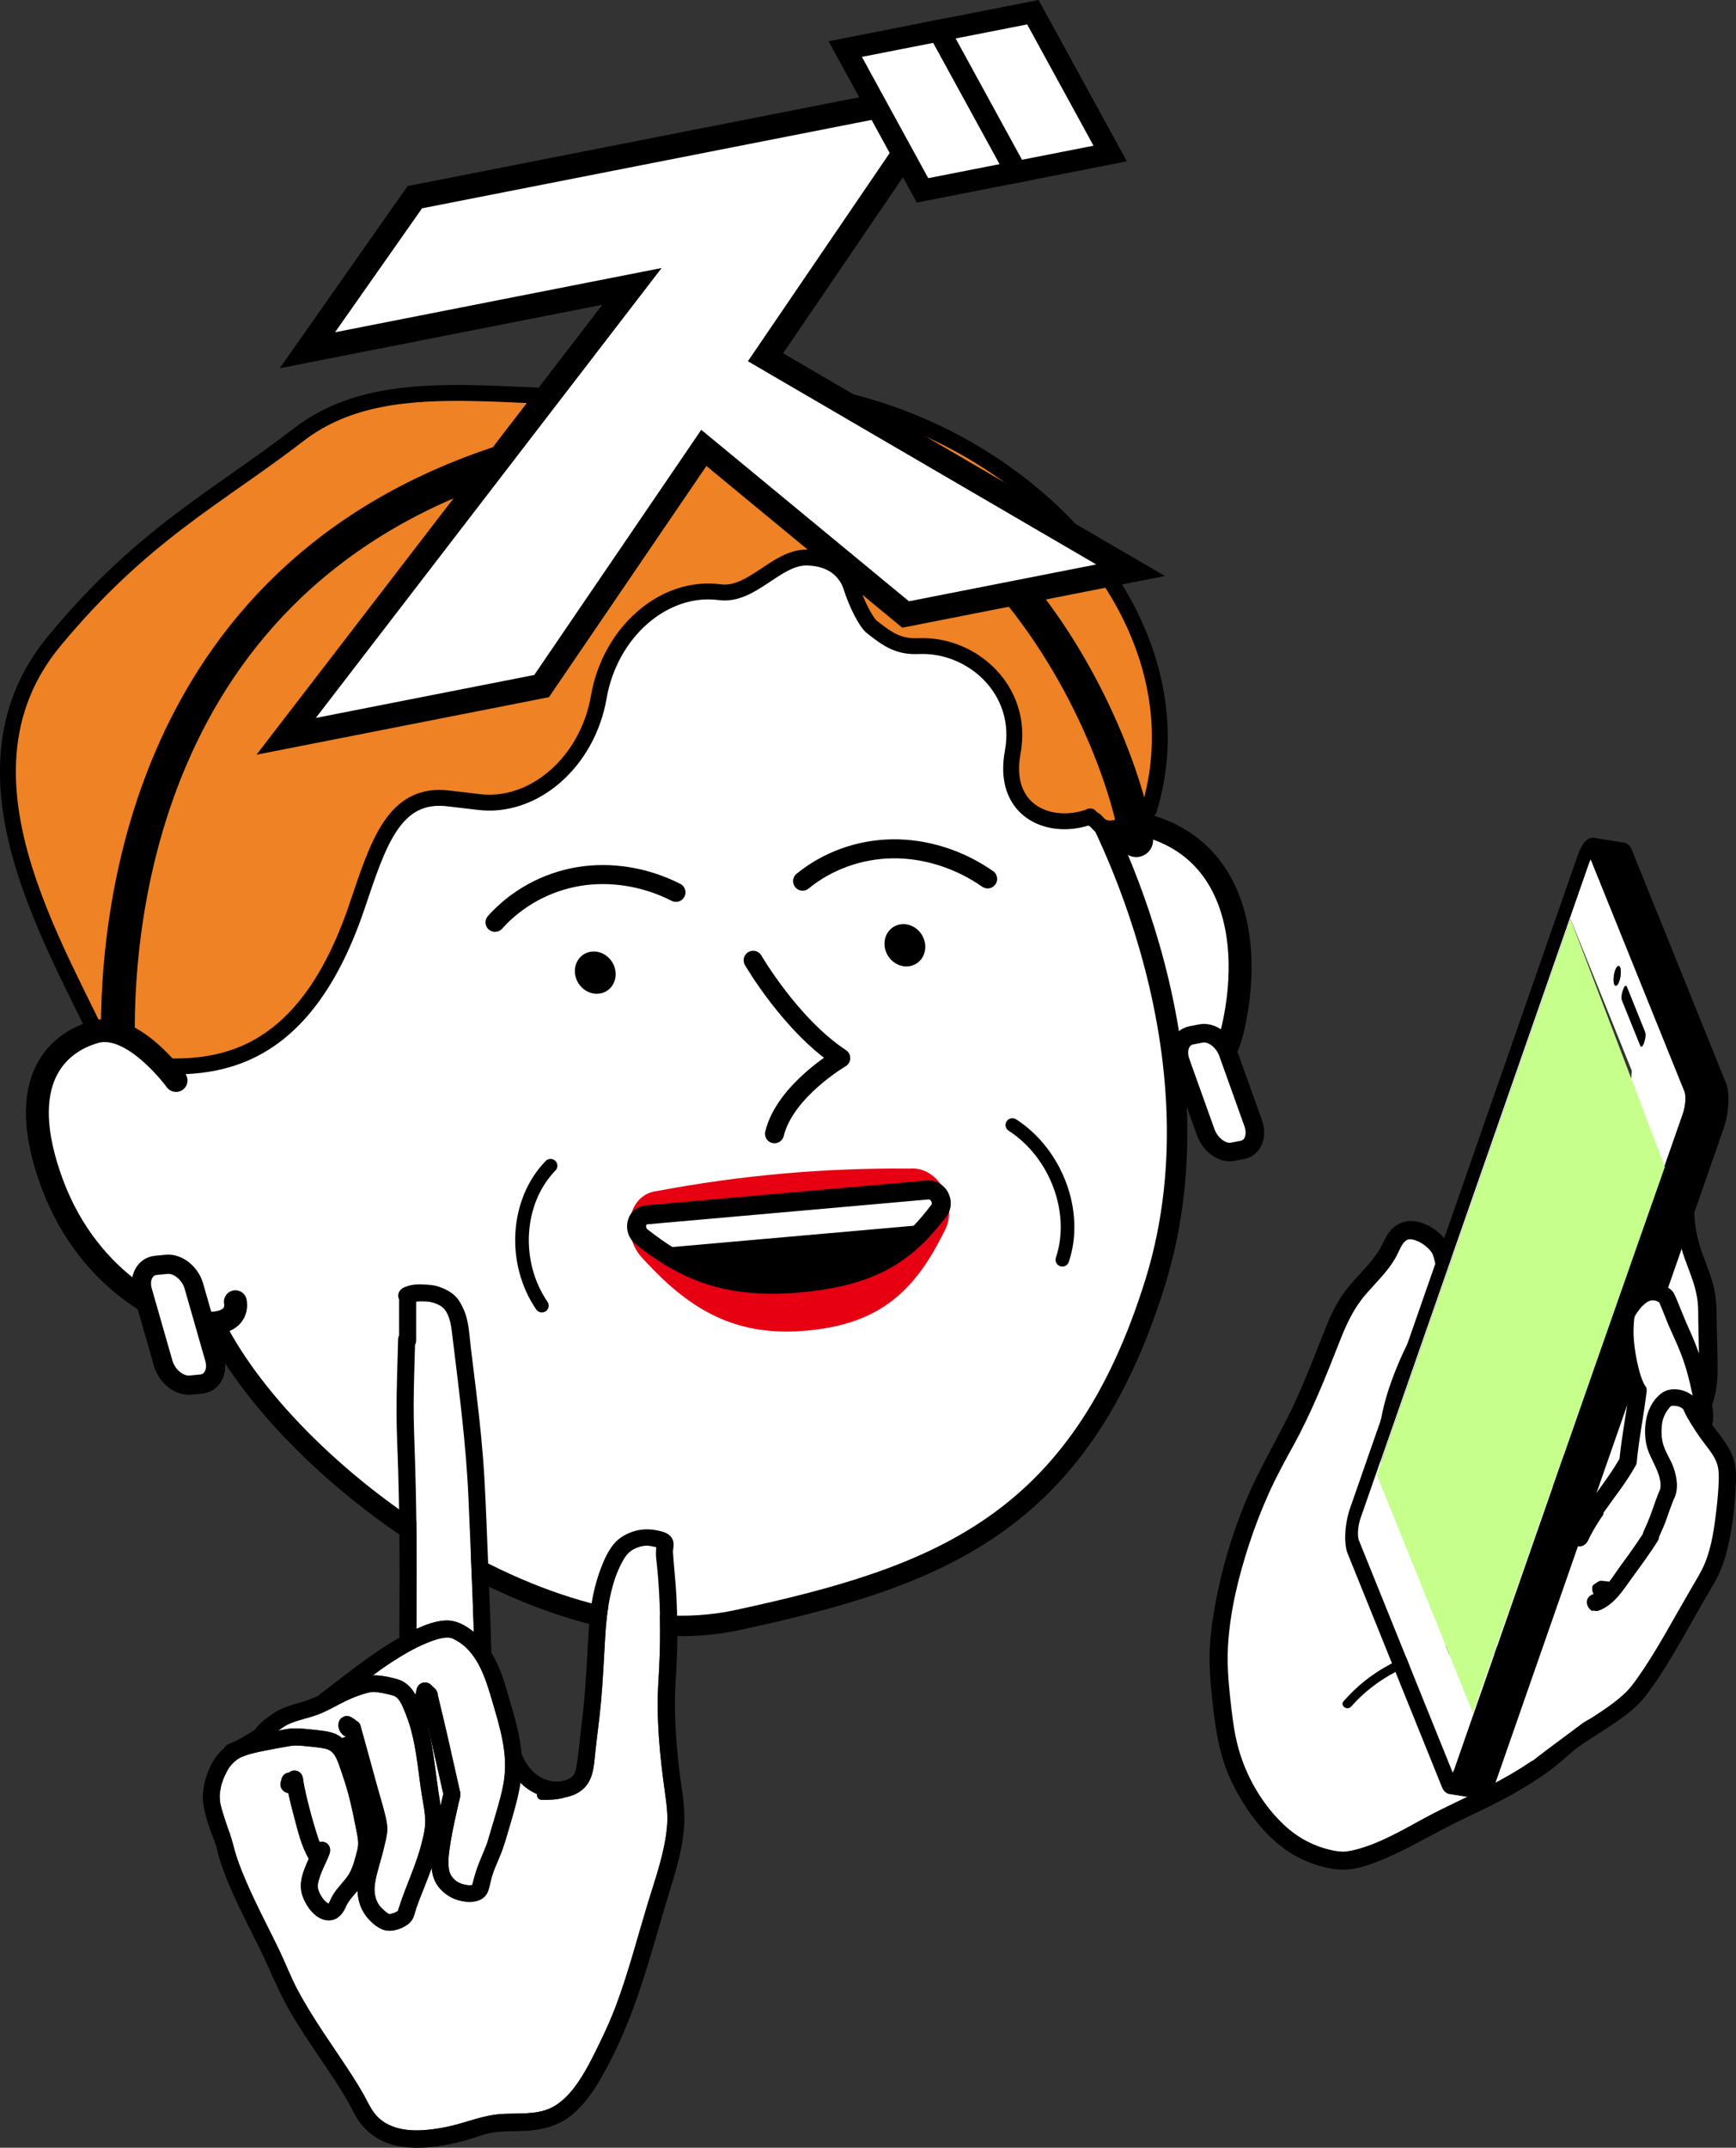 <?xml version="1.0" encoding="UTF-8"?>
<svg id="_レイヤー_2" data-name="レイヤー_2" xmlns="http://www.w3.org/2000/svg" width="254.61" height="314.86" viewBox="0 0 254.61 314.86">
  <rect x="0" y="0" width="254.61" height="314.86" fill="#333333" stroke="none"/>
  <defs>
    <style>
      .cls-1 {
        fill: #c7ff8c;
      }

      .cls-2 {
        fill: #e60012;
      }

      .cls-3 {
        stroke-width: 6.38px;
      }

      .cls-3, .cls-4, .cls-5, .cls-6, .cls-7, .cls-8, .cls-9, .cls-10, .cls-11, .cls-12, .cls-13, .cls-14, .cls-15 {
        stroke: #000;
      }

      .cls-3, .cls-4, .cls-8, .cls-11, .cls-12 {
        fill: none;
      }

      .cls-4 {
        stroke-width: 7.22px;
      }

      .cls-16, .cls-6, .cls-9, .cls-10, .cls-13, .cls-15 {
        fill: #fff;
      }

      .cls-5 {
        fill: #ee8225;
        stroke-width: 2.33px;
      }

      .cls-5, .cls-6, .cls-7, .cls-8, .cls-9, .cls-10, .cls-11, .cls-12, .cls-13, .cls-14, .cls-15 {
        stroke-linecap: round;
        stroke-linejoin: round;
      }

      .cls-6 {
        stroke-width: 3.36px;
      }

      .cls-7, .cls-12, .cls-15 {
        stroke-width: 2.79px;
      }

      .cls-8 {
        stroke-width: 2px;
      }

      .cls-9 {
        stroke-width: 3px;
      }

      .cls-10 {
        stroke-width: 2.82px;
      }

      .cls-11 {
        stroke-width: 4.96px;
      }

      .cls-17 {
        fill: #18475a;
      }

      .cls-13 {
        stroke-width: 2.72px;
      }

      .cls-14 {
        stroke-width: .3px;
      }
    </style>
  </defs>
  <g id="_本文" data-name="本文">
    <g>
      <g>
        <path class="cls-6" d="M167.44,149.7s10.29,15.03,13.45.79c3.16-14.24-.61-30.66-20.48-30.36"/>
        <path class="cls-9" d="M159.52,116.47s20.97,36,9.89,71.6c-11.08,35.6-32.04,43.12-61.32,49.45-29.27,6.33-69.23-24.13-77.93-46.28-8.7-22.15-9.89-54.19-9.89-54.19,0,0,20.44-35.09,33.36-45.83,12.92-10.74,44.57-22.61,60.39-17.86,7.81,2.34,23.51,5.36,32.83,15.43,9.56,10.33,12.66,27.69,12.66,27.69Z"/>
        <path class="cls-5" d="M20.6,156.12c9.26.68,23.42,1.37,31.74-23.19,3.12-9.21,5.43-16.94,13.57-15.86l4.17.49c8.14,1.08,16.09-5.8,17.74-15.37,1.66-9.57,9.6-16.45,17.74-15.37,4.7.63,8.31-5.14,12.74-5.08,4.45.06,6.06,2.75,6.55,4.32.77,2.46,2.17,5.19,3.04,5.87,2.22,1.73,3.82,2.93,6.81,2.79,7.88-.36,15.53,6.47,13.83,15.54-1.57,8.43,5.04,11.43,10.78,9.65,1.18-.36,0-.3,1.08.21.76.36.88,1.86,3.81,1.12l4.33-2.57c9.95-32.91-28.99-66.37-67.17-61.15-22.12,3.03-43.27-4.79-57.53,6.19-11.91,9.18-22.8,14.51-35.82,30.2-17.05,20.54,2.32,47.63,8.65,63.14,1.23-.31,2.56-1.05,3.93-.94Z"/>
        <path class="cls-11" d="M166.64,123.17c-1.44-12.11-22.01-71.66-83.07-58.13-61.07,13.53-66.67,66.95-66.27,87.9"/>
        <path class="cls-6" d="M25.82,158.4s-6.33-8.7-11.87-7.12-11.87,7.12-6.33,22.15c5.54,15.03,18.2,20.57,22.94,20.57,4.75,0,3.96-3.16,3.96-3.16"/>
        <path class="cls-10" d="M27.92,203.06l1.56-.15c1.64-.15,2.54-1.85,1.99-3.77l-3.03-10.58c-.55-1.92-2.34-3.36-3.99-3.21l-1.56.15c-1.64.15-2.54,1.85-1.99,3.77l3.03,10.58c.55,1.92,2.34,3.36,3.99,3.21Z"/>
        <path class="cls-13" d="M180.81,168.85l1.44-.28c1.52-.3,2.21-2.06,1.54-3.93l-3.68-10.28c-.67-1.86-2.45-3.15-3.97-2.85l-1.44.28c-1.52.3-2.21,2.06-1.54,3.93l3.68,10.28c.67,1.86,2.45,3.15,3.97,2.85Z"/>
        <path class="cls-12" d="M144.85,128.85c-4.15-2.9-9.11-4.47-13.94-4.41-4.83.06-9.53,1.74-13.2,4.74"/>
        <path d="M129.76,138.84c.26,1.71,1.79,2.97,3.42,2.83,1.63-.14,2.75-1.64,2.49-3.35-.26-1.71-1.79-2.97-3.42-2.83-1.63.14-2.75,1.64-2.49,3.35Z"/>
        <path class="cls-12" d="M72.6,135.22c3.18-3.55,7.54-5.93,12.27-6.72,4.73-.78,9.79.04,14.27,2.32"/>
        <path d="M84.35,142.85c.26,1.71,1.79,2.97,3.42,2.83,1.63-.14,2.75-1.64,2.49-3.35-.26-1.71-1.79-2.97-3.42-2.83-1.63.14-2.75,1.64-2.49,3.35Z"/>
        <path class="cls-12" d="M110.46,140.78s5.52,9.51,12.85,14.34c0,0-8.17,4.76-9.72,11.09"/>
        <path class="cls-8" d="M148.48,164.93c6.46,4.17,9.67,12.83,7.33,19.75"/>
        <path class="cls-8" d="M80.75,170.9c-5.05,5.18-5.61,14.18-1.28,20.51"/>
        <path class="cls-2" d="M92.71,177.58c.62-1.71,2-2.82,3.71-2.98,12.17-2.3,24.52-3.4,37.03-3.28,1.68-.15,3.35.68,4.46,2.21,1.4,1.94,1.71,4.69.74,6.7-.42.85-.84,1.65-1.27,2.43-4.41,8.01-9.95,11.61-19.15,12.42-8.77.77-15.41-1.83-22.19-8.72-.67-.68-1.33-1.37-2.01-2.12-1.56-1.76-2.11-4.5-1.33-6.66Z"/>
        <g>
          <path class="cls-7" d="M98.27,184.24l36.37-3.21c-3.87,3.9-8.68,6.28-17.46,7.06-8.2.72-13.79-.74-18.91-3.85Z"/>
          <path class="cls-15" d="M96.1,182.81c-.66-.47-1.32-.95-1.98-1.47-1.29-1.02-.85-3.11.68-3.24l41.27-3.65c1.52-.13,2.56,1.79,1.64,3.02-.48.63-.96,1.22-1.45,1.8-.52.62-1.06,1.21-1.61,1.77l-36.37,3.21c-.73-.44-1.46-.92-2.18-1.43Z"/>
        </g>
        <g>
          <g>
            <polygon class="cls-4" points="160.78 82.75 109.69 52.96 134.71 16.23 61.9 30.54 49.14 48.71 97.04 39.29 46.32 105.25 78.36 98.95 102.85 63.01 133.31 88.15 160.78 82.75"/>
            <polygon class="cls-16" points="160.78 82.75 109.69 52.96 134.71 16.23 61.9 30.54 49.14 48.71 97.04 39.29 46.32 105.25 78.36 98.95 102.85 63.01 133.31 88.15 160.78 82.75"/>
          </g>
          <g>
            <polygon class="cls-3" points="146.63 24.06 136.14 26.12 126.41 8.34 136.89 6.28 146.63 24.06"/>
            <polygon class="cls-16" points="146.63 24.06 136.14 26.12 126.41 8.34 136.89 6.28 146.63 24.06"/>
          </g>
          <g>
            <polygon class="cls-3" points="160.38 21.36 149.89 23.42 140.16 5.64 150.65 3.58 160.38 21.36"/>
            <polygon class="cls-16" points="160.38 21.36 149.89 23.42 140.16 5.64 150.65 3.58 160.38 21.36"/>
          </g>
        </g>
      </g>
      <g>
        <g>
          <g>
            <path class="cls-16" d="M252.05,217.23c.03-.92.05-1.84-.26-2.72-.31-.91-.9-1.71-1.49-2.47-.58-.75-1.14-1.51-1.66-2.31-.5-.78-1.01-1.56-1.44-2.39-.09-.18-.17-.36-.25-.55-.02-.05-.04-.1-.07-.16-.02-.03-.07-.1-.1-.12-.02-.02-.03-.03-.04-.04-.02-.01-.03-.02-.05-.03-.05-.04-.11-.07-.17-.11-.03-.02-.14-.07-.16-.08-.1-.04-.2-.08-.31-.11-.23-.07-.61-.1-.86-.06-.01,0-.01,0-.02,0,0,0,0,0-.04,0-.02,0-.03.01-.05.02-.16.13-.15.13-.28.28-.57.72-.94,1.44-1.06,2.36-.14,1.05-.1,2.14.22,3.15.35,1.11,1.06,2.08,1.45,3.19.52,1.49.81,3.18.08,4.66-.01.02-.03.04-.04.07-.34.85-.65,1.71-.95,2.58-.33.98-.75,1.92-1.18,2.86-.01.22-.08.44-.2.63-1.18,1.89-2.51,3.66-3.81,5.46-1.34,1.84-2.55,3.83-4.75,4.73-1.42.58-2.45-1.58-1.02-2.16.14-.06.27-.12.39-.18,0,0-.02-.01-.02-.02-.21-.23-.29-.55-.28-.86,0-.17.05-.32.14-.46.06-.15.16-.27.28-.37.12-.11.25-.18.4-.21.14-.06.3-.08.46-.06.37.04.73.08,1.1.12.54-.7,1.02-1.45,1.53-2.16,1.17-1.6,2.34-3.19,3.4-4.86.01-.1.03-.19.07-.28.45-.98.89-1.96,1.23-2.98.35-1.05.73-2.08,1.15-3.1.02-.04.04-.07.05-.1,0-.03.02-.06.03-.09,0-.01.05-.27.05-.34.01-.15.01-.3,0-.45,0-.04,0-.1-.01-.13-.02-.1-.03-.2-.04-.29-.04-.21-.08-.43-.14-.63-.12-.46-.31-.91-.52-1.36-.52-1.15-1.15-2.18-1.39-3.45-.22-1.17-.22-2.41,0-3.58.21-1.14.71-2.22,1.46-3.11.72-.86,1.51-1.29,2.65-1.29.94,0,1.94.34,2.68.94-.03-.12-.05-.24-.08-.35-.33-1.53-.69-3.05-1.19-4.54-.54-1.59-1.23-3.11-1.92-4.64-.62-1.36-1.1-2.78-1.72-4.14-.21-.13-.42-.24-.6-.28,0,0-.28-.03-.39-.03,0,0,0,0-.01,0,0,0-.01,0-.03,0-.08.01-.15.03-.23.04-.01,0-.08.02-.12.03-.04.02-.12.05-.13.06-.07.04-.14.07-.21.1-.02,0-.12.07-.15.09-.13.09-.45.37-.63.54-.22.22-.62.75-.9,1.17-.02.04-.1.16-.14.22-.01.03-.03.07-.03.08-.03.09-.05.17-.08.26,0,.02,0,.02-.01.04,0,0,0,.02,0,.03-.12,1.07-.14,2.17-.06,3.13.12,1.34.33,2.68.65,3.99.24.96.47,1.79.95,2.68.13.13.21.3.26.5,0,0,0,.02,0,.03,0,.04.02.08.02.12.01.12,0,.24-.02.36-.4,3.43-1.12,6.83-1.44,10.27-.02.23-.1.41-.2.57,0,.01,0,.02-.02.03-2.09,3.76-5.21,6.89-7.03,10.8-.27.59-.87.96-1.53.72-.57-.2-1-.94-.72-1.53,1.87-4.01,4.96-7.23,7.14-11.05.33-3.28.99-6.52,1.38-9.79-.16-.3-.31-.61-.44-.93-2.44,4.85-5.85,9.14-8.53,13.86-.02.04-.06.08-.09.12-.06.13-.15.24-.26.33-.12.11-.25.18-.4.21-.14.06-.3.08-.46.06-.42,0-.84,0-1.25,0-.22-.02-.42-.09-.6-.21-.08-.07-.15-.14-.23-.21-.13-.16-.22-.34-.26-.55,0-.1-.01-.21-.02-.31,0-.17.05-.32.14-.46.06-.15.16-.27.28-.37.12-.11.25-.18.4-.21.14-.06.3-.08.46-.06.16,0,.33,0,.49,0,2.96-5.13,6.81-9.77,9.12-15.27.06-.15.15-.28.25-.39-.22-1.13-.38-2.28-.45-3.42-.07-1.12-.12-2.27.1-3.38.21-1.05.75-1.9,1.44-2.7.23-.26.47-.52.74-.76,0,0,0-.02,0-.03-.17-1.81-.67-3.55-.74-5.37-.04-.99.08-2.01.32-2.99-.08-.7-.18-1.4-.35-2.08-.06-.26-.14-.51-.22-.76-.02-.06-.04-.11-.06-.17-.04-.11-.07-.22-.11-.33-.47-1.41-.74-2.84-.91-4.3-.03-.01-.05-.02-.08-.03-.09-.03-.18-.07-.28-.1-.04-.01-.22-.06-.26-.07-.19-.03-.38-.05-.58-.06-.05,0-.1,0-.15,0-.01,0-.02,0-.03,0-.1.01-.2.03-.3.05-.03,0-.24.06-.28.07-.1.03-.19.07-.29.11-.12.05-.24.12-.35.18-.12.07-.13.08-.04.03-.07.05-.13.1-.2.15-.52.4-.85.8-1.22,1.37-2.03,3.08-1.23,6.85-1.2,10.32,0,.1-.02.19-.04.27,0,.05,0,.11,0,.16-.39,3.35-1.15,6.62-1.85,9.91,0,.02-.01.05-.02.07.03.19.02.39-.05.58-2.09,4.97-5.38,9.32-7.7,14.18-.17.35-.45.63-.8.74-.11.17-.27.32-.51.43-2.53,1.14-4.73,2.95-6.78,4.78-.99.89-1.89,1.95-2.95,2.75-1.02.77-2.48,1.53-3.77.97-.28-.12-.51-.33-.65-.58-.02,0-.05-.01-.07-.02-1.46-.75-2.64-1.77-3.45-3.21-1.61-2.83-1.27-6.38-.61-9.43.65-3.01,1.77-5.9,3.03-8.7,1.86-4.11,5.55-7.85,4.79-12.7-.08-.54-.2-1.09-.38-1.61-.14-.41-.22-.52-.48-.83-.5-.6-1.21-1.12-1.9-1.4-.23-.1-.46-.18-.7-.24-.02,0-.03,0-.04-.01-.02,0-.05,0-.08,0-.08-.01-.16-.02-.24-.03-.22-.01-.47,0-.75.19-.69.47-1.07,1.59-1.47,2.34-1.18,2.22-3.06,3.9-4.66,5.8-1.73,2.05-2.78,4.43-3.75,6.91-2.02,5.14-4.06,10.27-6.73,15.11-1.28,2.32-2.54,4.63-3.62,7.05-1.08,2.41-2.03,4.87-2.85,7.37-1.59,4.84-2.85,9.97-3.12,15.07-.13,2.5.05,5.01.32,7.49.26,2.38.52,4.78,1.12,7.1,1.14,4.4,3.6,8.7,6.95,11.79,1.65,1.53,3.6,2.67,5.76,3.32.87.26,1.81.49,2.72.52.12,0,.23,0,.35,0,0,0,0,0,.02,0,.01,0,.02,0,.04,0,.16-.02.33-.03.49-.06.37-.05.73-.13,1.09-.22,3.43-.85,6.88-2.86,10.07-4.59,3.1-1.69,6.33-3.09,9.46-4.7,2.01-1.03,3.98-2.13,5.86-3.39,1.03-.69,2.03-1.42,2.99-2.21.76-.62,5.01-3.81,6.41-4.72,1.64-1.07,3.3-2.17,4.73-3.52.68-.64,1.17-1.31,1.77-2.15.68-.95,1.33-1.93,1.95-2.93,1.41-2.24,2.71-4.55,4.02-6.85.66-1.16,1.32-2.33,2-3.48.7-1.21,1.45-2.38,1.98-3.68,1.01-2.49,1.35-5.15,1.67-7.8.16-1.35.28-2.7.33-4.06ZM220.62,242.87c-1.78-.4-3.63-.56-5.45-.52-6.4.15-12.77,3.01-17.01,7.83-.56.64-1.65-.12-1.09-.77,1.29-1.47,2.73-2.78,4.34-3.89,5.69-3.93,12.9-5.43,19.66-3.91.83.19.38,1.44-.45,1.25Z"/>
            <path class="cls-16" d="M241.75,188.31c.07-.01.14-.03.22-.04.72-.08,1.45.05,2.1.37.48.24,1.01.5,1.28.99.2.36.35.76.51,1.13.6,1.43,1.15,2.88,1.8,4.29.65,1.42,1.21,2.87,1.69,4.35-.03-1.87-.08-3.74-.12-5.61-.02-.98.02-1.96-.09-2.94-.1-.88-.29-1.75-.55-2.6-.53-1.76-1.3-3.43-1.81-5.19-.48-1.65-.74-3.34-.81-5.05-.29-.1-.63-.15-.98-.17-.44-.02-1.01.08-1.41.26-1.02.45-1.48,1.41-1.88,2.55-.46,1.32-.66,2.71-.52,4.1.12,1.2.4,2.37.57,3.56Z"/>
            <path class="cls-16" d="M245.09,206.11c-.07.04-.12.1,0,0h0Z"/>
            <path class="cls-14" d="M254.4,218.33c.06-1.13.13-2.29-.05-3.41-.2-1.26-.76-2.34-1.46-3.39-.52-.79-1.14-1.51-1.69-2.28-.09-.12-.17-.24-.24-.35.02-.06.04-.13.05-.19.18-.87.1-1.8-.06-2.71.59-1.67.81-3.41.81-5.18,0-1.96-.05-3.92-.11-5.88-.06-1.99.05-4.01-.39-5.97-.41-1.82-1.15-3.53-1.77-5.28-.72-2.03-1.16-4.2-1.15-6.36,0-.57-.33-1.09-.86-1.24-1.31-.69-2.86-.81-4.28-.37-.96.3-1.69.81-2.27,1.47,0,0,0,0-.01,0-.03-.04-.06-.08-.09-.13-.03-.06-.07-.12-.1-.18-.07-.14-.16-.26-.28-.37-.21-.72-.38-1.44-.49-2.18-.1-.61-.1-1.27-.23-1.87-.15-.66-.73-.92-1.29-1.18-1.42-.64-3.14-.65-4.52.1-1.94,1.05-3.28,3.21-3.86,5.29-.78,2.82-.3,5.73-.27,8.6,0,.06,0,.12.02.18-.03.08-.05.17-.06.26-.39,3.37-1.14,6.61-1.85,9.91-.01.06-.01.13-.01.19-.96,2.25-2.19,4.35-3.45,6.44-1.44,2.4-2.84,4.81-4.06,7.32-.07.02-.13.04-.2.07-2.42,1.1-4.59,2.76-6.59,4.49-1.02.88-2,1.8-2.95,2.75-.34.33-.69.65-1.1.89-.19.11-.45.24-.63.29-.01,0-.35.05-.23.05-.05,0-.07,0-.08,0,0,0-.01-.02-.09-.05-.02-.01-.05-.01-.07-.02-.14-.24-.37-.44-.64-.59.16.08-.26-.16-.34-.2-.16-.1-.32-.21-.47-.32-.13-.1-.26-.21-.39-.32-.03-.03-.07-.07-.09-.08-.08-.09-.17-.18-.25-.27-.1-.12-.2-.24-.3-.37-.05-.07-.1-.14-.15-.21,0-.01-.01-.02-.02-.03,0,0,0-.01-.01-.02-.19-.32-.35-.64-.49-.99-.03-.08-.06-.16-.09-.25,0-.02-.02-.06-.03-.1-.05-.16-.09-.32-.13-.49-.08-.36-.15-.72-.19-1.08-.02-.19-.04-.37-.05-.56,0-.03,0-.04,0-.05,0-.02,0-.05,0-.09,0-.08,0-.15,0-.23,0-.43,0-.87.04-1.3.23-3.21,1.28-6.28,2.56-9.37.72-1.74,1.53-3.38,2.51-4.99,1.39-2.3,2.7-4.56,3.19-7.23.39-2.14.23-4.88-1-6.74-1.05-1.59-3.14-2.96-5.09-3.01-1.22-.03-2.26.5-3.03,1.44-.71.86-1.07,1.96-1.66,2.89-1.38,2.18-3.39,3.86-4.93,5.91-1.7,2.27-2.7,4.97-3.72,7.58-1.05,2.68-2.12,5.36-3.3,7.99-2.28,5.09-5.27,9.79-7.43,14.94-2.13,5.1-3.71,10.43-4.66,15.87-.45,2.58-.77,5.17-.72,7.78.04,2.62.31,5.24.64,7.84.32,2.5.75,4.93,1.57,7.32.78,2.24,1.89,4.33,3.2,6.3,1.47,2.2,3.24,4.25,5.38,5.83,1.97,1.46,4.23,2.42,6.62,2.9,1.78.36,3.42.23,5.15-.31,1.94-.6,3.79-1.43,5.6-2.33,3.17-1.58,6.23-3.36,9.45-4.87,4.26-1.99,8.47-4.13,12.25-6.95,1.56-1.16,2.9-2.57,4.5-3.66,1.62-1.1,3.3-2.1,4.91-3.21,1.65-1.14,3.28-2.38,4.5-3.99,1.53-2.01,2.87-4.16,4.15-6.33,1.41-2.38,2.75-4.81,4.13-7.21.77-1.34,1.61-2.64,2.28-4.04.6-1.24,1.03-2.55,1.34-3.88.66-2.81,1.02-5.76,1.18-8.64ZM243.58,178.11c.41-.18.97-.28,1.41-.26.35.01.69.07.98.17.07,1.71.33,3.4.81,5.05.51,1.76,1.28,3.44,1.81,5.19.26.85.45,1.72.55,2.6.11.97.06,1.96.09,2.94.04,1.87.09,3.74.12,5.61-.48-1.48-1.04-2.93-1.69-4.35-.65-1.42-1.2-2.86-1.8-4.29-.16-.38-.31-.77-.51-1.13-.27-.49-.8-.76-1.28-.99-.66-.32-1.38-.44-2.1-.37-.07,0-.15.03-.22.04-.17-1.19-.45-2.36-.57-3.56-.14-1.39.06-2.78.52-4.1.4-1.14.86-2.1,1.88-2.55ZM250.05,229.1c-.53,1.3-1.28,2.47-1.98,3.68-.67,1.16-1.34,2.32-2,3.48-1.31,2.3-2.61,4.61-4.02,6.85-.62.99-1.27,1.97-1.95,2.93-.6.84-1.1,1.51-1.77,2.15-1.43,1.35-3.09,2.45-4.73,3.52-1.4.91-.37.2-1.68,1.24-.77.61-5.57,4.12-6.33,4.75-.96.78-.36.25-1.39.94-1.87,1.26-3.85,2.37-5.86,3.39-3.14,1.61-6.36,3.01-9.46,4.7-3.19,1.74-6.64,3.74-10.07,4.59-.36.09-.73.17-1.09.22-.16.02-.32.04-.49.06-.02,0-.02,0-.04,0,0,0,0,0-.02,0-.12,0-.23,0-.35,0-.92-.03-1.85-.26-2.72-.52-2.16-.65-4.1-1.79-5.76-3.32-3.34-3.09-5.81-7.39-6.95-11.79-.6-2.32-.86-4.72-1.12-7.1-.27-2.49-.46-4.99-.32-7.49.28-5.1,1.53-10.23,3.12-15.07.82-2.5,1.77-4.96,2.85-7.37,1.08-2.42,2.34-4.73,3.62-7.05,2.67-4.85,4.71-9.97,6.73-15.11.97-2.48,2.02-4.86,3.75-6.91,1.6-1.9,3.48-3.58,4.66-5.8.4-.75.78-1.87,1.47-2.34.28-.19.53-.21.75-.19.08,0,.16.02.24.03.04,0,.06,0,.08,0,0,0,.02,0,.04.01.24.06.47.14.7.24.69.29,1.4.81,1.9,1.4.26.31.34.42.48.83.18.52.3,1.07.38,1.61.76,4.85-2.93,8.59-4.79,12.7-1.27,2.8-2.38,5.69-3.03,8.7-.66,3.05-1,6.6.61,9.43.82,1.43,1.99,2.46,3.45,3.21.02.01.05.01.07.02.14.25.36.46.65.58,1.29.56,2.75-.2,3.77-.97,1.06-.8,1.96-1.86,2.95-2.75,2.05-1.84,4.26-3.64,6.78-4.78.24-.11.4-.26.51-.43.34-.11.63-.38.8-.74,2.32-4.86,5.61-9.21,7.7-14.18.08-.19.09-.39.05-.58,0-.02.01-.05.02-.07.7-3.29,1.46-6.56,1.85-9.91,0-.06,0-.11,0-.16.03-.09.04-.18.04-.27-.03-3.47-.83-7.23,1.2-10.32.37-.56.7-.97,1.22-1.37.06-.05.13-.1.2-.15-.09.05-.08.05.04-.03.11-.07.23-.13.35-.18.09-.04.19-.08.29-.11.04,0,.25-.06.28-.07.1-.02.2-.03.3-.05.02,0,.02,0,.03,0,.05,0,.1,0,.15,0,.19.01.39.03.58.06.04.01.23.06.26.07.09.03.18.06.28.1.03.01.05.02.08.03.17,1.47.44,2.89.91,4.3.04.11.07.22.11.33.02.06.04.11.06.17.08.25.15.51.22.76.17.68.27,1.38.35,2.08-.24.98-.35,2-.32,2.99.07,1.82.56,3.57.74,5.37,0,0,0,.02,0,.03-.26.24-.51.49-.74.76-.69.8-1.24,1.65-1.44,2.7-.22,1.11-.17,2.26-.1,3.38.07,1.15.23,2.29.45,3.42-.1.11-.19.24-.25.39-2.3,5.5-6.15,10.13-9.12,15.27-.16,0-.33,0-.49,0-.16-.02-.31,0-.46.06-.15.04-.29.11-.4.21-.13.1-.22.22-.28.37-.09.14-.13.29-.14.46,0,.1.01.21.02.31.04.21.13.39.26.55.08.07.15.14.23.21.18.13.38.2.6.21.42,0,.84,0,1.25,0,.16.02.31,0,.46-.06.15-.04.29-.11.4-.21.12-.09.2-.2.26-.33.03-.04.06-.07.09-.12,2.69-4.72,6.09-9.02,8.53-13.86.13.32.27.63.44.93-.4,3.27-1.06,6.51-1.38,9.79-2.19,3.82-5.27,7.04-7.14,11.05-.27.59.15,1.33.72,1.53.66.24,1.26-.13,1.53-.72,1.83-3.91,4.95-7.04,7.03-10.8,0-.01,0-.02.02-.03.1-.15.18-.34.2-.57.32-3.44,1.03-6.84,1.44-10.27.03-.12.03-.24.02-.36,0-.04-.01-.08-.02-.12,0,0,0-.02,0-.03-.04-.2-.13-.37-.26-.5-.48-.89-.71-1.72-.95-2.68-.32-1.31-.54-2.65-.65-3.99-.08-.96-.07-2.06.06-3.13,0-.02,0-.02,0-.03,0-.01,0-.02.01-.04.03-.09.05-.17.08-.26,0-.02.02-.05.03-.08.04-.07.11-.19.14-.22.28-.43.68-.95.9-1.17.17-.17.5-.45.63-.54.02-.01.13-.08.15-.09.07-.03.14-.07.21-.1.01,0,.09-.04.13-.06.04-.01.11-.03.12-.03.08-.01.15-.03.23-.04.01,0,.02,0,.03,0,0,0,0,0,.01,0,.11,0,.4.04.39.03.17.04.39.15.6.28.61,1.36,1.09,2.78,1.72,4.14.7,1.53,1.39,3.04,1.92,4.64.5,1.48.87,3.01,1.19,4.54.02.11.05.23.08.35-.74-.6-1.74-.94-2.68-.94-1.13,0-1.93.43-2.65,1.29-.75.9-1.25,1.97-1.46,3.11-.22,1.17-.22,2.41,0,3.58.24,1.26.87,2.29,1.39,3.45.2.45.39.9.52,1.36.06.21.1.42.14.63.02.1.03.2.04.29,0,.02,0,.09.01.13,0,.15,0,.3,0,.45,0,.07-.06.33-.05.34,0,.03-.02.06-.03.09-.02.04-.04.07-.05.1-.42,1.02-.79,2.06-1.15,3.1-.35,1.02-.78,2-1.23,2.98-.04.09-.06.19-.07.28-1.06,1.67-2.23,3.26-3.4,4.86-.51.7-.99,1.46-1.53,2.16-.37-.04-.73-.08-1.1-.12-.16-.02-.31,0-.46.06-.15.04-.29.11-.4.21-.13.1-.22.22-.28.37-.09.14-.13.29-.14.46,0,.3.06.63.28.86,0,0,.02.02.02.02-.13.07-.26.13-.39.18-1.43.59-.4,2.75,1.02,2.16,2.2-.9,3.42-2.89,4.75-4.73,1.3-1.8,2.63-3.57,3.81-5.46.12-.19.19-.41.2-.63.43-.94.85-1.88,1.18-2.86.29-.87.61-1.73.95-2.58.01-.02.03-.04.04-.07.73-1.48.44-3.17-.08-4.66-.39-1.1-1.1-2.08-1.45-3.19-.32-1.01-.35-2.1-.22-3.15.12-.92.49-1.65,1.06-2.36.13-.16.12-.16.28-.28.02,0,.04-.02.05-.02.04,0,.05,0,.04,0,0,0,.01,0,.02,0,.25-.03.63,0,.86.06.1.03.21.07.31.11.03.01.13.06.16.08.06.03.11.07.17.11.02.02.03.02.05.03,0,0,.02.02.04.04.02.02.07.09.1.12.02.05.05.1.07.16.08.19.16.37.25.55.43.82.94,1.61,1.44,2.39.52.8,1.08,1.56,1.66,2.31.58.76,1.17,1.56,1.49,2.47.3.88.29,1.81.26,2.72-.05,1.36-.17,2.71-.33,4.06-.32,2.65-.66,5.31-1.67,7.8ZM245.09,206.11c-.12.1-.07.04,0,0h0Z"/>
            <path d="M221.07,241.61c-6.76-1.52-13.97-.03-19.66,3.91-1.61,1.11-3.05,2.42-4.34,3.89-.57.64.53,1.4,1.09.77,4.24-4.82,10.61-7.68,17.01-7.83,1.83-.04,3.67.12,5.45.52.82.19,1.28-1.06.45-1.25Z"/>
          </g>
          <g>
            <path class="cls-16" d="M199.3,225.81l13.76,34.06c.08-.14.17-.34.27-.61l33.49-96c.42-1.21.47-2.68.24-3.23l-13.76-34.06c-.08.14-.17.34-.27.61l-33.49,96c-.42,1.21-.47,2.68-.24,3.23ZM237.5,143.82c-.24.69-.57.9-.74.48-.17-.42-.11-1.32.12-2,.24-.69.57-.9.74-.48.17.42.12,1.32-.12,2.01ZM240.57,153.29l-2.66-6.6c-.12-.29-.08-.92.09-1.4l.09-.27c.17-.48.4-.63.52-.34l2.66,6.6c.12.29.08.93-.09,1.4l-.09.27c-.17.48-.4.63-.52.33ZM201.92,216.21l28.42-81.49,8.98,22.23-2.07,33.28-21.24,60.88-14.1-34.9Z"/>
            <path d="M197.64,227.72l13.83,34.24c.29.73.72.97,1.06,1.04.02,0,.03,0,.05.01,0,0,0,0,0,0l4.45.71c.06,0,.12.01.19.01.83,0,1.6-.9,2.18-2.56l33.39-95.72c.79-2.27.96-5.18.37-6.62l-13.83-34.24c-.31-.77-.77-1-1.11-1.05l-4.45-.71s-.01,0-.02,0c-.9-.13-1.73.77-2.35,2.55l-33.39,95.72c-.79,2.27-.95,5.18-.37,6.62ZM199.3,225.81c-.23-.56-.18-2.02.24-3.23l33.49-96c.1-.27.19-.47.27-.61l13.76,34.06c.23.56.18,2.02-.24,3.23l-33.49,96c-.1.27-.19.47-.27.61l-13.76-34.06Z"/>
            <path d="M237.99,145.29l.09-.27c.17-.48.4-.63.52-.34l2.66,6.6c.12.29.08.93-.09,1.4l-.09.27c-.17.48-.4.63-.52.33l-2.66-6.6c-.12-.29-.08-.92.09-1.4Z"/>
            <path d="M236.75,144.3c-.17-.42-.11-1.32.12-2,.24-.69.57-.9.74-.48.17.42.12,1.32-.12,2.01s-.57.9-.74.48Z"/>
            <polygon class="cls-1" points="244.18 171.06 216.02 251.12 201.92 216.21 230.34 134.73 244.18 171.06"/>
          </g>
          <g>
            <path class="cls-16" d="M245.09,206.11c-.12.1-.07.04,0,0h0Z"/>
            <path class="cls-16" d="M242.9,204.96c-.75.9-1.25,1.97-1.46,3.11-.22,1.17-.22,2.41,0,3.58.24,1.26.87,2.29,1.39,3.45.2.45.39.9.52,1.36.06.21.1.42.14.63.02.1.03.2.04.29,0,.02,0,.09.01.13,0,.15,0,.3,0,.45,0,.07-.06.33-.05.34,0,.03-.02.06-.03.09-.02.04-.04.07-.05.1-.42,1.02-.79,2.06-1.15,3.1-.35,1.02-.78,2-1.23,2.98-.04.09-.06.19-.07.28-1.06,1.67-2.23,3.26-3.4,4.86-.51.7-.99,1.46-1.53,2.16-.37-.04-.73-.08-1.1-.12-.16-.02-.31,0-.46.06-.1.02-.18.06-.26.11.45-3.36.78-6.74.96-10.14,1.57-2.26,3.32-4.4,4.66-6.81,0-.01,0-.02.02-.03.1-.15.18-.34.2-.57.32-3.44,1.03-6.84,1.44-10.27.03-.12.03-.24.02-.36,0-.04-.01-.08-.02-.12,0,0,0-.02,0-.03-.04-.2-.13-.37-.26-.5-.48-.89-.71-1.72-.95-2.68-.32-1.31-.54-2.65-.65-3.99-.08-.96-.06-2.06.06-3.13,0-.02,0-.02,0-.03,0-.01,0-.02.01-.04.03-.09.05-.17.08-.26,0-.02.02-.05.03-.08.04-.07.11-.19.14-.22.28-.43.68-.95.9-1.17.17-.17.5-.45.63-.54.02-.01.13-.08.15-.09.07-.03.14-.07.21-.1.01,0,.09-.04.13-.06.04-.01.11-.03.12-.03.08-.01.15-.03.23-.04.01,0,.02,0,.03,0,0,0,0,0,.01,0,.11,0,.4.04.39.03.17.04.39.15.6.28.62,1.36,1.09,2.78,1.72,4.14.7,1.53,1.39,3.04,1.92,4.64.5,1.48.87,3.01,1.19,4.54.02.11.05.23.08.35-.74-.6-1.74-.94-2.68-.94-1.13,0-1.93.43-2.65,1.29Z"/>
            <path class="cls-16" d="M233.61,236.07c.28.13.61.16.97.02,2.2-.9,3.42-2.89,4.75-4.73,1.3-1.8,2.63-3.57,3.81-5.46.12-.19.19-.41.2-.63.43-.94.85-1.88,1.18-2.86.29-.87.61-1.73.95-2.58.01-.02.03-.04.04-.07.73-1.48.44-3.17-.08-4.66-.39-1.1-1.1-2.08-1.45-3.19-.32-1.01-.35-2.1-.22-3.15.12-.92.49-1.65,1.06-2.36.13-.16.12-.16.28-.28.02,0,.04-.02.05-.02.04,0,.05,0,.04,0,0,0,.01,0,.02,0,.25-.03.63,0,.86.06.1.03.21.07.31.11.03.01.13.06.16.08.06.03.11.07.17.11.02.02.03.02.05.03,0,0,.02.02.04.04.02.02.07.09.1.12.02.05.05.1.07.16.08.19.16.37.25.55.43.82.94,1.61,1.44,2.39.52.8,1.08,1.56,1.66,2.31.58.76,1.17,1.56,1.49,2.47.3.88.29,1.81.26,2.72-.05,1.36-.17,2.71-.33,4.06-.32,2.65-.66,5.31-1.67,7.8-.53,1.3-1.28,2.47-1.98,3.68-.67,1.16-1.34,2.32-2,3.48-1.31,2.3-2.61,4.61-4.02,6.85-.62.99-1.27,1.97-1.95,2.93-.6.84-1.1,1.51-1.77,2.15-1.43,1.35-3.09,2.45-4.73,3.52-1.14.74-7.3,4.01-8.4,4.8,1.1-5.2,4.5-13.26,6.33-18.99.26-.81,1.97-.71,2.09-1.45Z"/>
            <path class="cls-17" d="M245.09,206.11c-.07.04-.12.1,0,0h0Z"/>
          </g>
        </g>
        <path class="cls-16" d="M235.48,231.19s-3.96,2.37-3.96,3.16c0,.79-.79,3.16-.79,3.16v-5.54s2.37-3.16,2.37-3.16h2.37v2.37Z"/>
      </g>
      <g>
        <path class="cls-16" d="M63.74,258.49c-.24-1.74-.52-3.51-.96-5.24,0,0,.01-.01.02-.02.75,3.25,1.49,6.5,2.22,9.76-.05.2-.09.41-.14.61-.08.38-.17.75-.25,1.13-.04-.28-.09-.55-.13-.83-.3-1.8-.51-3.6-.76-5.41Z"/>
        <path class="cls-16" d="M69.45,239.21c-1.25-.98-2.61-1.76-4.26-1.64-1.41.1-2.82.63-4.11,1.22.01-2.74.03-5.49.03-8.23,0-5.28-.06-10.56-.22-15.84-.09-3.02-.24-6.04-.22-9.07.02-2.83.13-5.65.2-8.48.11-.21.17-.45.17-.68,0-1.89,0-3.78,0-5.67.51-.07,1.03-.04,1.58-.02.56.03,1.34.24,1.98.63,1.27.79,1.53,2.61,1.71,4.08.97,8.04,2.05,16.06,2.4,24.16.28,6.52.57,13.04.78,19.57-.01-.01-.03-.02-.04-.03Z"/>
        <path class="cls-16" d="M72.68,266.05c-.26.87-.52,1.74-.78,2.62-.11.38-.22.77-.34,1.15-.01.04-.12.35-.11.35-.04.12-.08.23-.13.35-.45,1.18-.99,2.32-1.4,3.52-.14.41-.27.83-.38,1.25-.06.22-.12.44-.18.66-.03.14-.07.27-.1.41-.14.02-.29.03-.43.03,0,0-.05,0-.08,0-.05,0-.15-.01-.17-.02-.2-.03-.4-.07-.6-.12-.17-.04-.24-.07-.27-.08-.14-.05-.28-.12-.42-.18-.03-.02-.27-.17-.3-.17-.57-.42-.9-.87-1.08-1.47-.14-.46-.16-1.4-.13-1.88.06-.86.19-1.71.33-2.56.31-1.87.74-3.72,1.15-5.56.1-.44.3-.97.26-1.43-.01-.2-.09-.42-.13-.62-1.03-4.62-2.06-9.24-3.19-13.84,0-.03,0-.05,0-.08,0-.17-.05-.32-.14-.46-.06-.15-.15-.28-.28-.38-.2-.19-.4-.38-.61-.58-.32-.3-.83-.39-1.24-.25-.21.07-.38.19-.53.35-.15.17-.25.36-.29.58-.05.24-.11.48-.16.72,0,.05,0,.09,0,.14-.02-.04-.04-.08-.06-.12-.4-.72-.94-1.35-1.64-1.78-.53-.34-1.17-.5-1.78-.64-.94-.22-1.85-.38-2.78-.36.92-.68,1.85-1.35,2.81-1.97,1.54-1,3.15-1.95,4.85-2.67.81-.34,1.67-.68,2.53-.83.2-.04.42-.06.62-.07.17,0,.26,0,.31,0,.39.06.5.1.85.28,3.4,1.73,4.57,5.76,5.56,9.13,1.07,3.66,2.24,7.39,1.73,11.25-.24,1.81-.77,3.58-1.28,5.33Z"/>
        <path class="cls-16" d="M58.43,280.06s-.02.04-.03.05c0,0-.01,0-.02.01.02-.02.03-.04.05-.06Z"/>
        <path class="cls-16" d="M69.32,276.36s0,0,.02-.01c.01,0,.02-.01.02-.02,0,0,0,0,0,0,.06.01,0,.02-.04.03Z"/>
        <path class="cls-16" d="M51.09,249.19c.81-.37,1.64-.69,2.5-.93.33-.09.67-.19,1.02-.22.08,0,.17,0,.25,0,.03,0,.26.02.26.02.64.07,1.27.19,1.89.34.23.05.47.11.7.18.05.02.07.02.07.02.02.02.05.03.09.06,0,0,.14.07.15.08.51.34.82.97,1.06,1.51.31.69.59,1.4.83,2.12,1.03,3.09,1.33,6.34,1.77,9.55.2,1.47.53,2.93.66,4.41.12,1.32-.15,2.54-.5,3.89-.72,2.84-1.94,5.48-2.92,8.23-.15.43-.3.86-.44,1.3-.04.14-.09.27-.13.41,0,0-.01,0-.02.01.01,0-.21.12-.22.14-.23.11-.5.2-.75.26,0,0-.24.02-.32.03-.02,0-.03-.01-.05-.03-.03-.02-.07-.04-.1-.06-.33-.26.19.16-.18-.13-.2-.15-.39-.32-.57-.49-.11-.1-.21-.2-.31-.31-.04-.05-.07-.07-.09-.09-.01-.01-.02-.02-.03-.05-.77-.99-.9-2.27-.69-3.47.28-1.65.87-3.27,1.25-4.91.21-.91.49-1.84.53-2.77.03-.65-.1-1.28-.24-1.91-.33-1.45-.8-2.89-1.19-4.32-.84-3.04-1.66-6.08-2.51-9.11-.1-.34-.36-.59-.67-.72-.1-.13-.22-.22-.36-.29-.13-.08-.26-.15-.39-.23-.21-.1-.42-.14-.65-.13-.17,0-.32.05-.46.14-.15.06-.28.15-.38.28-.15.17-.25.36-.29.58-.02.14-.03.28-.03.42,0,.03,0,.06,0,.08.02.13.05.26.08.39,0,.03.02.06.03.08.05.12.11.24.18.36.01.03.03.05.05.07,0,.01.02.02.03.03.08.09.15.18.23.27.02.02.04.04.06.06.13.12.29.19.45.25,0,.02,0,.03.01.05-.1,0-.21.03-.31.06,0,0,0,0,0,0,0,0-.16.08-.24.12-.32-.27-.69-.49-1.11-.66-.91-.36-1.89-.44-2.85-.55-1.03-.11-2.08-.23-3.12-.22-.77,0-1.55.18-2.32.34.44-.33.92-.67,1.34-.88,1.37-.67,2.92-.92,4.34-1.44,1.61-.58,3.07-1.52,4.63-2.23Z"/>
        <path class="cls-16" d="M48.18,279.07s-.05-.01-.07-.02c0,0,.02,0,.04,0,0,0,.01,0,.02,0,0,0,0,0,0,0Z"/>
        <path class="cls-16" d="M33,260.26c.18-.39.38-.78.62-1.13.38-.56,1.1-1.24,1.75-1.52,1.07-.47,2.27-.72,3.42-.95,1.23-.25,2.46-.46,3.69-.68.82-.15,1.57-.07,2.29,0,.83.08,1.66.16,2.49.29.93.14,1.42.42,1.86,1.12.45.72.74,1.75,1.06,2.67.48,1.39.89,2.78,1.23,4.21.33,1.4.61,2.82.89,4.23.13.66.28,1.37.22,2.05-.05.54-.22,1.09-.36,1.61-.3,1.13-.66,2.28-1.4,3.2-.82,1.03-1.75,1.91-2.28,3.13-.06.13-.11.27-.18.4-.13.24-.04.1-.02.05,0,0-.03.05-.05.1,0,0-.02.02-.04.04,0,0,0,0,0,0-.01,0-.02-.01-.04-.02-.05-.03-.1-.06-.16-.09-.04-.03-.13-.09-.15-.11-.13-.12-.25-.23-.37-.36,0,0-.21-.29-.25-.35-.11-.16-.2-.32-.29-.48,0,0-.14-.32-.17-.39-.06-.15-.1-.3-.14-.46,0-.02-.03-.3-.04-.37,0-.01,0-.03,0-.04,0-.03.02-.07.03-.12.03-.14.05-.28.08-.42.32-1.42,1.12-2.7,1.62-4.06.23-.64.1-1.35-.56-1.68-.26-.13-.59-.15-.89-.08-.2-.52-.36-1.06-.53-1.59-.31-.97-.58-1.95-.84-2.93-.42-1.6-.84-3.21-1.06-4.81-.09-.67-.63-1.21-1.34-1.16-.26.02-.52.14-.72.31-.04,0-.08,0-.12.02-.16.02-.31.08-.44.17-.14.09-.25.2-.33.34-.11.13-.17.28-.2.45,0,.04-.01.08-.02.12,0,0,0,0,0,0,0,0,0,0,0,0-.04.1-.08.21-.11.32-.03.12-.03.2-.03.36,0,.06.02.13.03.18.04.21.02.13.11.32,0-.02.05.11.08.15,0,0,0,0,0,0,.07.08.14.16.21.24.08.08.18.15.28.2.05.02.1.04.17.06,0,0,.11.05.17.06.04,0,.07,0,.11,0,.24,1.16.54,2.32.84,3.46.55,2.08,1.07,4.3,2.16,6.18,0,0,0,0,0,.01-.81,1.78-1.59,3.62-.88,5.54.6,1.62,2.1,3.65,4.05,3.47,1.11-.1,1.84-.99,2.25-1.95.4-.93,1.1-1.62,1.73-2.37.04,1.15.33,2.27.96,3.27.63,1.01,1.87,2.21,3.05,2.5,1.22.3,2.93-.31,3.77-1.22.51-.55.62-1.38.86-2.07.22-.65.48-1.3.73-1.94.5-1.27,1.03-2.57,1.5-3.88.09.99.39,1.96,1,2.75.88,1.12,2.1,1.85,3.5,2.11,1.26.24,2.92.13,3.62-1.14.37-.67.45-1.56.67-2.29.18-.61.29-.95.54-1.55.36-.89.77-1.76,1.09-2.67.47-1.36.85-2.76,1.26-4.14.55-1.86,1.06-3.71,1.34-5.59.7.71,1.52,1.29,2.45,1.68-.02.1-.03.2,0,.29.07.36.38.55.72.55,1.16.01,2.33-.02,3.42-.37.92-.17,1.8-.53,2.52-1.14,1.61-1.36,1.67-3.51,1.87-5.45.26-2.47.62-4.93.84-7.4.28-3.15.43-6.3.61-9.45.15-2.59.43-5.16,1.14-7.66.34-1.22.8-2.4,1.42-3.51.49-.89,1.01-1.52,1.96-1.92.51-.21.94-.33,1.47-.36.06,0,.13,0,.19,0-.01,0,.33.04.29.03.26.04.52.08.78.14.08.02.16.04.24.06,0,.07-.02.14-.02.22-.03.44-.04.86,0,1.3.11,1.02.22,2.04.3,3.06.39,5.04.36,10.06.04,15.1-.34,5.45.21,10.95.97,16.34.19,1.34.37,2.66.34,4.02-.03,1.35-.25,2.7-.53,4.03-.59,2.78-1.52,5.46-2.35,8.17-1.51,4.97-2.8,10-4.62,14.88-.7,1.88-1.52,3.69-2.4,5.5-.92,1.9-1.86,3.82-3.03,5.58-1.06,1.59-2.39,3.15-4.13,3.99-2.18,1.06-4.95.74-7.4.91-2.69.19-5.15,1.3-7.77,1.85-1.82.38-4.05.68-5.88.47-1.91-.22-3.66-.9-4.87-2.47-.65-.85-1.06-1.83-1.59-2.76-.52-.92-1.08-1.82-1.65-2.71-2.72-4.22-5.73-8.26-8.08-12.71-.95-1.81-1.67-3.71-2.55-5.55-.9-1.89-1.87-3.76-2.79-5.64-1-2.04-1.98-4.1-2.81-6.21-.38-.96-.73-1.94-1.01-2.94-.26-.92-.38-1.5-.72-2.46-.38-1.07-.75-2.14-1.07-3.23-.24-.84-.39-1.27-.4-2.1,0-.11,0-.23,0-.34,0,0,0,0,0,0,0-.01,0-.01,0-.03.02-.19.04-.37.07-.56.06-.41.15-.81.26-1.2.13-.47.18-.6.41-1.11Z"/>
        <path d="M30.86,258.95c-.75,1.56-1.26,3.5-1.07,5.25.23,2.11,1.11,4.23,1.84,6.21.03.07.05.14.08.22-.01-.14,0-.13.02.03.04.14.06.29.09.44.05.21.1.42.15.63.13.5.28.99.44,1.47.34,1.03.74,2.05,1.16,3.05.95,2.26,2.04,4.45,3.13,6.65.9,1.81,1.78,3.49,2.6,5.35,1.02,2.32,2.05,4.59,3.32,6.79,2.56,4.41,5.72,8.45,8.29,12.85.59,1.01.93,1.85,1.54,2.79.69,1.07,1.59,1.96,2.66,2.65,1.91,1.24,4.25,1.59,6.49,1.54,2.25-.05,4.54-.5,6.7-1.09,1.36-.37,2.67-.95,4.06-1.15,1.46-.22,2.93-.18,4.4-.23,2.59-.09,5.1-.67,7.13-2.36,1.8-1.5,3.14-3.43,4.3-5.45,2.22-3.87,3.97-7.99,5.42-12.21,1.81-5.28,3.22-10.68,4.87-16.01.89-2.88,1.69-5.79,1.87-8.81.17-2.82-.44-5.61-.76-8.41-.33-2.9-.56-5.81-.6-8.72-.04-2.67.22-5.31.31-7.98.08-2.72.05-5.45-.08-8.17-.1-2.25-.38-4.49-.52-6.74,0-.02,0-.03,0-.04,0-.01,0-.02,0-.04,0-.07.01-.13.02-.2.01-.12.03-.23.04-.35.04-.38.07-.73-.06-1.09-.29-.86-1.13-1.2-1.95-1.38-1.17-.27-2.28-.34-3.45-.04-1.18.3-2.4.93-3.2,1.87-.83.97-1.42,2.22-1.88,3.4-.53,1.35-.93,2.75-1.23,4.17-.59,2.88-.69,5.82-.85,8.75-.18,3.22-.37,6.45-.78,9.65-.28,2.2-.43,4.43-.8,6.61-.04.23-.08.47-.14.7-.03.12-.22.55-.04.21-.19.37-.3.57-.54.76-.69.54-1.7.71-2.53.65-2.29-.16-4-1.96-4.81-4.04-.27-3.29-1.35-6.44-2.25-9.6-.5-1.78-1.2-3.63-2.19-5.27,0-.04,0-.08,0-.12-.12-4.35-.29-8.7-.47-13.05-.17-4.1-.31-8.2-.54-12.29-.24-4.26-.69-8.51-1.2-12.75-.25-2.12-.52-4.24-.78-6.36-.24-1.93-.27-3.99-1.09-5.78-.35-.76-.73-1.49-1.37-2.05-.68-.59-1.48-.97-2.33-1.25-.78-.26-1.59-.27-2.41-.31-.91-.04-1.8.07-2.63.45-.61.28-1.01.9-.77,1.59.02.05.04.09.06.13,0,.02,0,.04,0,.07,0,1.75,0,3.5,0,5.25-.09.19-.14.4-.14.62-.08,3.52-.24,7.05-.23,10.57,0,2.98.17,5.96.25,8.94.07,2.64.13,5.28.16,7.92.06,5.42.03,10.84,0,16.26-4.14,2.33-7.85,5.41-11.62,8.27-.09.07-.16.14-.22.21-.75.34-1.51.65-2.3.89-1.43.43-2.93.79-4.19,1.62-1.07.7-2.16,1.5-2.91,2.54-.37.24-.74.46-1.12.69-.45.27-.9.53-1.36.77-.06.03-.12.06-.18.09-.12.06-.23.11-.35.16-.26.12-.52.24-.79.35-.33.15-.57.38-.71.66-.06.05-.13.1-.19.16-.75.68-1.34,1.55-1.78,2.46ZM46.46,251.42c1.61-.58,3.07-1.52,4.63-2.23.81-.37,1.64-.69,2.5-.93.33-.09.67-.19,1.02-.22.08,0,.17,0,.25,0,.03,0,.26.02.26.02.64.07,1.27.19,1.89.34.23.05.47.11.7.18.05.02.07.02.07.02.02.02.05.03.09.06,0,0,.14.07.15.08.51.34.82.97,1.06,1.51.31.69.59,1.4.83,2.12,1.03,3.09,1.33,6.34,1.77,9.55.2,1.47.53,2.93.66,4.41.12,1.32-.15,2.54-.5,3.89-.72,2.84-1.94,5.48-2.92,8.23-.15.43-.3.86-.44,1.3-.04.14-.09.27-.13.41,0,0-.01,0-.02.01.01,0-.21.12-.22.14-.23.11-.5.2-.75.26,0,0-.24.02-.32.03-.02,0-.03-.01-.05-.03-.03-.02-.07-.04-.1-.06-.33-.26.19.16-.18-.13-.2-.15-.39-.32-.57-.49-.11-.1-.21-.2-.31-.31-.04-.05-.07-.07-.09-.09-.01-.01-.02-.02-.03-.05-.77-.99-.9-2.27-.69-3.47.28-1.65.87-3.27,1.25-4.91.21-.91.49-1.84.53-2.77.03-.65-.1-1.28-.24-1.91-.33-1.45-.8-2.89-1.19-4.32-.84-3.04-1.66-6.08-2.51-9.11-.1-.34-.36-.59-.67-.72-.1-.13-.22-.22-.36-.29-.13-.08-.26-.15-.39-.23-.21-.1-.42-.14-.65-.13-.17,0-.32.05-.46.14-.15.06-.28.15-.38.28-.15.17-.25.36-.29.58-.02.14-.03.28-.03.42,0,.03,0,.06,0,.08.02.13.05.26.08.39,0,.03.02.06.03.08.05.12.11.24.18.36.01.03.03.05.05.07,0,.01.02.02.03.03.08.09.15.18.23.27.02.02.04.04.06.06.13.12.29.19.45.25,0,.02,0,.03.01.05-.1,0-.21.03-.31.06,0,0,0,0,0,0,0,0-.16.08-.24.12-.32-.27-.69-.49-1.11-.66-.91-.36-1.89-.44-2.85-.55-1.03-.11-2.08-.23-3.12-.22-.77,0-1.55.18-2.32.34.44-.33.92-.67,1.34-.88,1.37-.67,2.92-.92,4.34-1.44ZM58.39,280.12s.03-.04.05-.06c-.01.02-.02.04-.03.05,0,0-.01,0-.02.01ZM64.49,263.9c-.3-1.8-.51-3.6-.76-5.41-.24-1.74-.52-3.51-.96-5.24,0,0,.01-.01.02-.02.75,3.25,1.49,6.5,2.22,9.76-.05.2-.09.41-.14.61-.08.38-.17.75-.25,1.13-.04-.28-.09-.55-.13-.83ZM69.49,239.25s-.03-.02-.04-.03c-1.25-.98-2.61-1.76-4.26-1.64-1.41.1-2.82.63-4.11,1.22.01-2.74.03-5.49.03-8.23,0-5.28-.06-10.56-.22-15.84-.09-3.02-.24-6.04-.22-9.07.02-2.83.13-5.65.2-8.48.11-.21.17-.45.17-.68,0-1.89,0-3.78,0-5.67.51-.07,1.03-.04,1.58-.02.56.03,1.34.24,1.98.63,1.27.79,1.53,2.61,1.71,4.08.97,8.04,2.05,16.06,2.4,24.16.28,6.52.57,13.04.78,19.57ZM73.96,260.73c-.24,1.81-.77,3.58-1.28,5.33-.26.87-.52,1.74-.78,2.62-.11.38-.22.77-.34,1.15-.01.04-.12.35-.11.35-.04.12-.08.23-.13.35-.45,1.18-.99,2.32-1.4,3.52-.14.41-.27.83-.38,1.25-.06.22-.12.44-.18.66-.03.14-.07.27-.1.41-.14.02-.29.03-.43.03,0,0-.05,0-.08,0-.05,0-.15-.01-.17-.02-.2-.03-.4-.07-.6-.12-.17-.04-.24-.07-.27-.08-.14-.05-.28-.12-.42-.18-.03-.02-.27-.17-.3-.17-.57-.42-.9-.87-1.08-1.47-.14-.46-.16-1.4-.13-1.88.06-.86.19-1.71.33-2.56.31-1.87.74-3.72,1.15-5.56.1-.44.3-.97.26-1.43-.01-.2-.09-.42-.13-.62-1.03-4.62-2.06-9.24-3.19-13.84,0-.03,0-.05,0-.08,0-.17-.05-.32-.14-.46-.06-.15-.15-.28-.28-.38-.2-.19-.4-.38-.61-.58-.32-.3-.83-.39-1.24-.25-.21.07-.38.19-.53.35-.15.17-.25.36-.29.58-.05.24-.11.48-.16.72,0,.05,0,.09,0,.14-.02-.04-.04-.08-.06-.12-.4-.72-.94-1.35-1.64-1.78-.53-.34-1.17-.5-1.78-.64-.94-.22-1.85-.38-2.78-.36.92-.68,1.85-1.35,2.81-1.97,1.54-1,3.15-1.95,4.85-2.67.81-.34,1.67-.68,2.53-.83.2-.04.42-.06.62-.07.17,0,.26,0,.31,0,.39.06.5.1.85.28,3.4,1.73,4.57,5.76,5.56,9.13,1.07,3.66,2.24,7.39,1.73,11.25ZM69.32,276.36s0,0,.02-.01c.01,0,.02-.01.02-.02,0,0,0,0,0,0,.06.01,0,.02-.04.03ZM69.27,276.36s0,0,0,0c-.03,0-.03,0,0,0ZM69.23,276.5c-.05.21-.03.09,0,0h0ZM32.59,261.37c.13-.47.18-.6.41-1.11.18-.39.38-.78.62-1.13.38-.56,1.1-1.24,1.75-1.52,1.07-.47,2.27-.72,3.42-.95,1.23-.25,2.46-.46,3.69-.68.82-.15,1.57-.07,2.29,0,.83.08,1.66.16,2.49.29.93.14,1.42.42,1.86,1.12.45.72.74,1.75,1.06,2.67.48,1.39.89,2.78,1.23,4.21.33,1.4.61,2.82.89,4.23.13.66.28,1.37.22,2.05-.05.54-.22,1.09-.36,1.61-.3,1.13-.66,2.28-1.4,3.2-.82,1.03-1.75,1.91-2.28,3.13-.06.13-.11.27-.18.4-.13.24-.04.1-.02.05,0,0-.03.05-.05.1,0,0-.02.02-.04.04,0,0,0,0,0,0,0,0,0,0,0,0,0,0,0,0,0,0,0,0,0,0,0,0-.02,0-.05-.01-.07-.02,0,0,.02,0,.04,0-.05-.03-.1-.06-.16-.09-.04-.03-.13-.09-.15-.11-.13-.12-.25-.23-.37-.36,0,0-.21-.29-.25-.35-.11-.16-.2-.32-.29-.48,0,0-.14-.32-.17-.39-.06-.15-.1-.3-.14-.46,0-.02-.03-.3-.04-.37,0-.01,0-.03,0-.04,0-.03.02-.07.03-.12.03-.14.05-.28.08-.42.32-1.42,1.12-2.7,1.62-4.06.23-.64.1-1.35-.56-1.68-.26-.13-.59-.15-.89-.08-.2-.52-.36-1.06-.53-1.59-.31-.97-.58-1.95-.84-2.93-.42-1.6-.84-3.21-1.06-4.81-.09-.67-.63-1.21-1.34-1.16-.26.02-.52.14-.72.31-.04,0-.08,0-.12.02-.16.02-.31.08-.44.17-.14.09-.25.2-.33.34-.11.13-.17.28-.2.45,0,.04-.01.08-.02.12,0,0,0,0,0,0,0,0,0,0,0,0-.04.1-.08.21-.11.32-.03.12-.03.2-.03.36,0,.06.02.13.03.18.04.21.02.13.11.32,0-.02.05.11.08.15,0,0,0,0,0,0,.07.08.14.16.21.24.08.08.18.15.28.2.05.02.1.04.17.06,0,0,.11.05.17.06.04,0,.07,0,.11,0,.24,1.16.54,2.32.84,3.46.55,2.08,1.07,4.3,2.16,6.18,0,0,0,0,0,.01-.81,1.78-1.59,3.62-.88,5.54.6,1.62,2.1,3.65,4.05,3.47,1.11-.1,1.84-.99,2.25-1.95.4-.93,1.1-1.62,1.73-2.37.04,1.15.33,2.27.96,3.27.63,1.01,1.87,2.21,3.05,2.5,1.22.3,2.93-.31,3.77-1.22.51-.55.62-1.38.86-2.07.22-.65.48-1.3.73-1.94.5-1.27,1.03-2.57,1.5-3.88.09.99.39,1.96,1,2.75.88,1.12,2.1,1.85,3.5,2.11,1.26.24,2.92.13,3.62-1.14.37-.67.45-1.56.67-2.29.18-.61.29-.95.54-1.55.36-.89.77-1.76,1.09-2.67.47-1.36.85-2.76,1.26-4.14.55-1.86,1.06-3.71,1.34-5.59.7.71,1.52,1.29,2.45,1.68-.02.1-.03.2,0,.29.07.36.38.55.72.55,1.16.01,2.33-.02,3.42-.37.92-.17,1.8-.53,2.52-1.14,1.61-1.36,1.67-3.51,1.87-5.45.26-2.47.62-4.93.84-7.4.28-3.15.43-6.3.61-9.45.15-2.59.43-5.16,1.14-7.66.34-1.22.8-2.4,1.42-3.51.49-.89,1.01-1.52,1.96-1.92.51-.21.94-.33,1.47-.36.06,0,.13,0,.19,0-.01,0,.33.04.29.03.26.04.52.08.78.14.08.02.16.04.24.06,0,.07-.02.14-.02.22-.03.44-.04.86,0,1.3.11,1.02.22,2.04.3,3.06.39,5.04.36,10.06.04,15.1-.34,5.45.21,10.95.97,16.34.19,1.34.37,2.66.34,4.02-.03,1.35-.25,2.7-.53,4.03-.59,2.78-1.52,5.46-2.35,8.17-1.51,4.97-2.8,10-4.62,14.88-.7,1.88-1.52,3.69-2.4,5.5-.92,1.9-1.86,3.82-3.03,5.58-1.06,1.59-2.39,3.15-4.13,3.99-2.18,1.06-4.95.74-7.4.91-2.69.19-5.15,1.3-7.77,1.85-1.82.38-4.05.68-5.88.47-1.91-.22-3.66-.9-4.87-2.47-.65-.85-1.06-1.83-1.59-2.76-.52-.92-1.08-1.82-1.65-2.71-2.72-4.22-5.73-8.26-8.08-12.71-.95-1.81-1.67-3.71-2.55-5.55-.9-1.89-1.87-3.76-2.79-5.64-1-2.04-1.98-4.1-2.81-6.21-.38-.96-.73-1.94-1.01-2.94-.26-.92-.38-1.5-.72-2.46-.38-1.07-.75-2.14-1.07-3.23-.24-.84-.39-1.27-.4-2.1,0-.11,0-.23,0-.34,0,0,0,0,0,0,0-.01,0-.01,0-.03.02-.19.04-.37.07-.56.06-.41.15-.81.26-1.2ZM48.21,279.09s0,0,.01,0c.04.02.05.04-.01,0Z"/>
        <path class="cls-17" d="M48.18,279.07s0,0,0,0c0,0-.01,0-.02,0,.01,0,.02.01.04.02,0,0,0,0-.01,0Z"/>
      </g>
    </g>
  </g>
</svg>